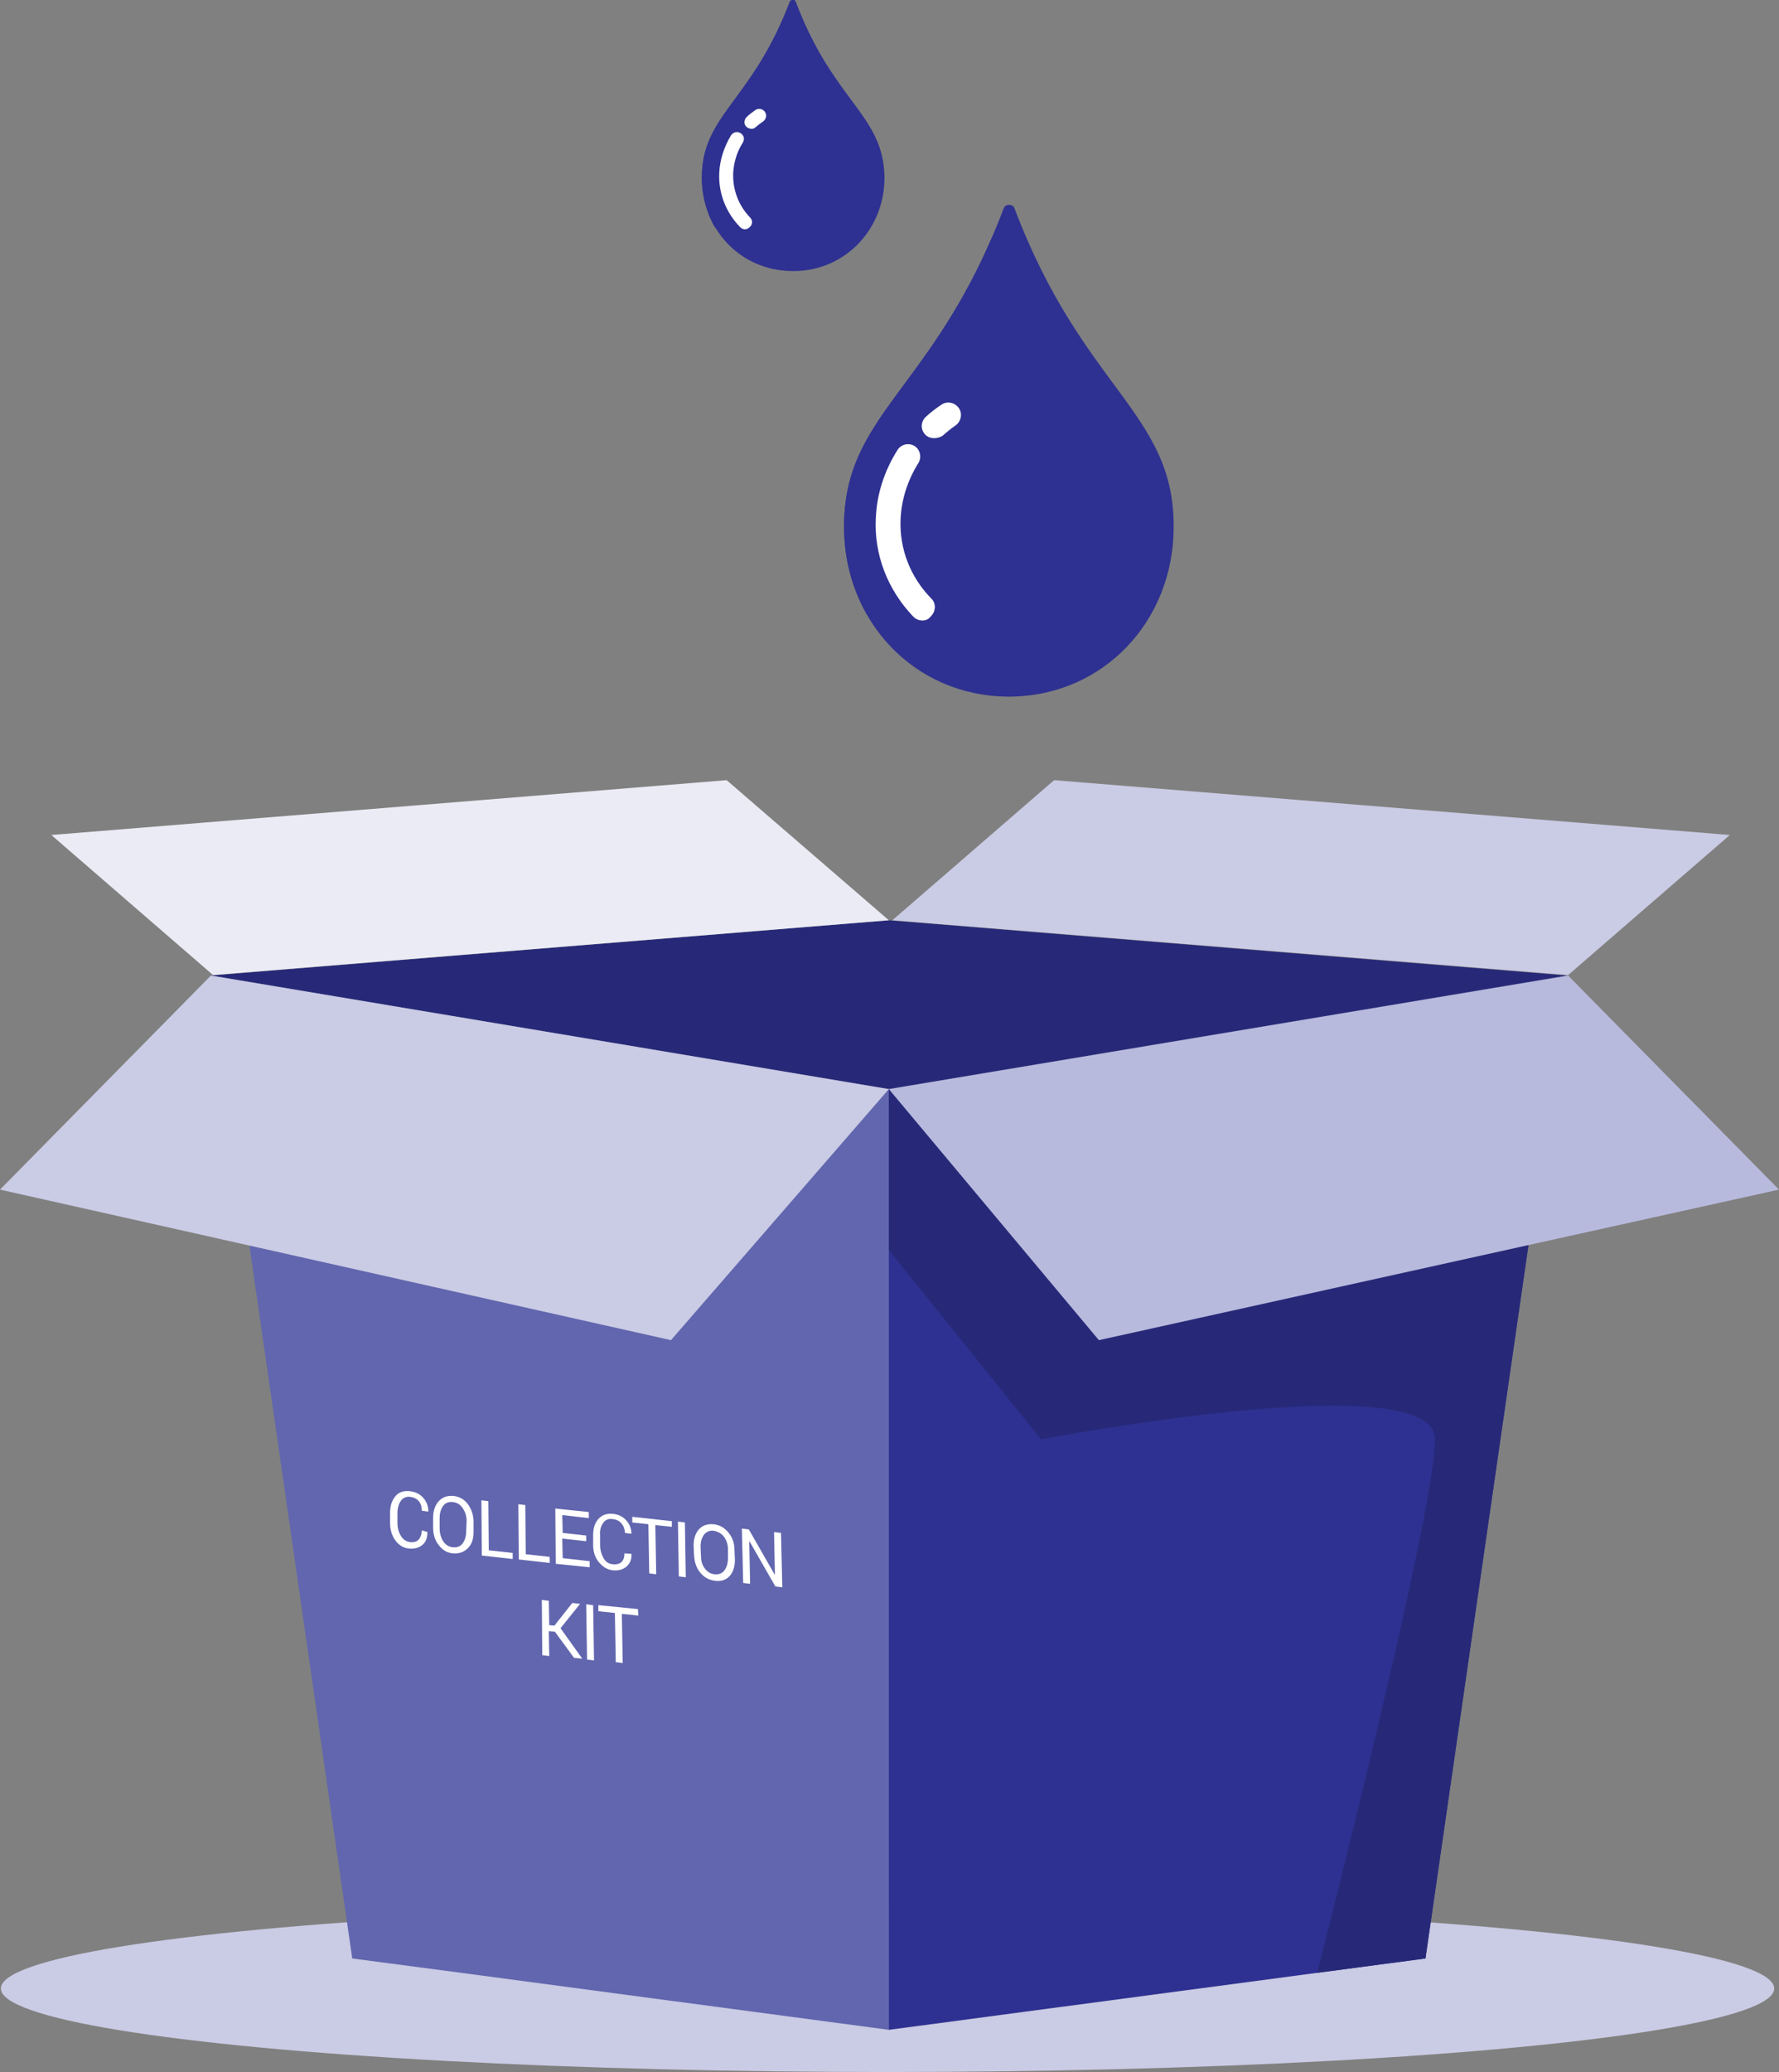<?xml version="1.0" encoding="utf-8"?>
<!-- Generator: Adobe Illustrator 27.9.0, SVG Export Plug-In . SVG Version: 6.00 Build 0)  -->
<svg version="1.1" id="Layer_1" xmlns="http://www.w3.org/2000/svg" xmlns:xlink="http://www.w3.org/1999/xlink" x="0px" y="0px"
	 viewBox="0 0 409.1 476.2" style="enable-background:new 0 0 409.1 476.2;" xml:space="preserve">
<rect x="0" y="0" width="409.1" height="476.2" fill="#808080" stroke="none"/>
<style type="text/css">
	.st0{fill:#CACBE4;}
	.st1{fill:#6166AE;}
	.st2{fill:#2E3191;}
	.st3{fill:#272978;}
	.st4{fill:#B8BADD;}
	.st5{fill:#EAEBF4;}
	.st6{fill:#FFFFFF;}
</style>
<g>
	<ellipse class="st0" cx="204.1" cy="457" rx="203.9" ry="19.2"/>
	<path class="st1" d="M204.4,250.3v216.2l-97.6-13L81,450.1L48.4,224.2L204.4,250.3z"/>
	<path class="st2" d="M360.4,224.2l-1.5,10.6l-31.1,215.3l-24.9,3.3l-98.5,13.1V250.3l117.6-19.7L360.4,224.2z"/>
	<path class="st3" d="M358.9,234.8l-31.1,215.3l-24.9,3.3C308.6,431,330,345.9,330,330.8c0-17.4-90.6,0-90.6,0l-35-43.5v-36.9
		l117.6-19.7L358.9,234.8L358.9,234.8z"/>
	<path class="st3" d="M204.4,250.3l-156-26.1l156-12.7l156,12.7L204.4,250.3z"/>
	<path class="st0" d="M154.3,308L0,273.4l48.5-49.2l155.9,26.1L154.3,308z"/>
	<path class="st4" d="M252.7,308l156.4-34.6l-48.5-49.2l-156.2,26.1L252.7,308z"/>
	<path class="st0" d="M360.6,224.1l-155.4-12.6l37.2-32.2l155.4,12.6L360.6,224.1z"/>
	<path class="st5" d="M49,224.1l155.4-12.6l-37.3-32.2L11.8,191.9L49,224.1z"/>
	<path class="st2" d="M233.3,47.9c-0.4-1.1-2.1-1.1-2.5,0c-15.8,41.7-36.7,46.9-36.7,73.2c0,21.5,16,38.8,37.6,39h0.3h0.3
		c21.6-0.2,37.6-17.5,37.6-39C270,94.8,249.1,89.6,233.3,47.9L233.3,47.9z"/>
	<path class="st2" d="M259.6,116.4c0-23-17.4-28.4-31.5-61.8c-15.4,35.6-34,41.6-34,66.4c0,7.5,1.9,14.4,5.3,20.3
		c6.2,6.6,14.9,10.8,25,10.9h0.3h0.3C244.9,152.1,259.6,136.2,259.6,116.4L259.6,116.4z"/>
	<path class="st6" d="M212.1,142.6c-0.8,0-1.5-0.3-2.1-0.9c-5.9-6.2-9-14.2-8.6-22.5c0.2-5.5,1.9-10.9,5-15.8
		c0.8-1.3,2.6-1.7,3.9-0.9s1.7,2.6,0.9,3.9c-2.5,4-3.9,8.4-4.1,12.9c-0.3,6.8,2.2,13.3,7.1,18.3c1.1,1.1,1,2.9-0.1,4
		C213.5,142.4,212.8,142.6,212.1,142.6L212.1,142.6z"/>
	<path class="st6" d="M214.8,100.7c-0.8,0-1.6-0.3-2.1-0.9c-1.1-1.2-0.9-3,0.2-4c1.2-1.1,2.4-2,3.6-2.8c1.3-0.9,3.1-0.5,4,0.8
		s0.5,3.1-0.8,4c-1,0.7-2,1.5-3,2.4C216.1,100.5,215.5,100.7,214.8,100.7L214.8,100.7z"/>
	<path class="st2" d="M183,0.4c-0.2-0.6-1.1-0.6-1.4,0c-8.7,23-20.2,25.9-20.2,40.4c0,11.9,8.8,21.4,20.8,21.5h0.2h0.2
		c11.9-0.1,20.8-9.7,20.8-21.5C203.2,26.3,191.7,23.5,183,0.4L183,0.4z"/>
	<path class="st2" d="M197.5,38.3c0-12.7-9.6-15.7-17.4-34.1c-8.5,19.6-18.7,23-18.7,36.7c0,4.1,1.1,8,2.9,11.2
		c3.4,3.7,8.2,6,13.8,6h0.2h0.2C189.4,57.9,197.5,49.2,197.5,38.3z"/>
	<g>
		<path class="st6" d="M171.3,52.7c-0.4,0-0.8-0.2-1.1-0.5c-3.3-3.4-5-7.8-4.8-12.4c0.1-3,1.1-6,2.7-8.7c0.5-0.7,1.4-1,2.2-0.5
			s1,1.4,0.5,2.2c-1.4,2.2-2.1,4.7-2.2,7.1c-0.1,3.7,1.2,7.3,3.9,10.1c0.6,0.6,0.6,1.6-0.1,2.2C172.1,52.5,171.7,52.7,171.3,52.7
			L171.3,52.7z"/>
		<path class="st6" d="M172.8,29.6c-0.4,0-0.9-0.2-1.2-0.5c-0.6-0.6-0.5-1.6,0.1-2.2s1.3-1.1,2-1.6c0.7-0.5,1.7-0.3,2.2,0.4
			c0.5,0.7,0.3,1.7-0.4,2.2c-0.6,0.4-1.1,0.8-1.7,1.3C173.5,29.5,173.2,29.6,172.8,29.6z"/>
		<path class="st6" d="M98.3,352.1L98.3,352.1c0,1.2-0.3,2.2-1.1,2.9s-1.8,1-3.1,0.9s-2.4-0.8-3.2-1.9c-0.8-1.1-1.2-2.5-1.2-4v-2.3
			c0-1.6,0.4-2.8,1.2-3.8s1.9-1.3,3.2-1.2s2.4,0.6,3.2,1.5c0.8,0.9,1.2,1.9,1.2,3.2l0,0l-1.5-0.2c0-0.9-0.2-1.6-0.7-2.2
			c-0.5-0.6-1.2-0.9-2-1s-1.6,0.2-2.1,0.9c-0.5,0.7-0.8,1.7-0.8,2.8v2.3c0,1.2,0.3,2.2,0.8,3c0.5,0.8,1.2,1.3,2.1,1.4s1.6-0.1,2-0.6
			s0.7-1.2,0.7-2.1L98.3,352.1L98.3,352.1z"/>
		<path class="st6" d="M108.9,352.1c0,1.6-0.4,2.8-1.3,3.7s-2,1.3-3.4,1.2s-2.5-0.8-3.3-1.9c-0.9-1.1-1.3-2.5-1.3-4v-2.3
			c0-1.5,0.4-2.8,1.3-3.8c0.8-0.9,1.9-1.3,3.3-1.2s2.6,0.8,3.4,1.9s1.3,2.5,1.3,4L108.9,352.1L108.9,352.1z M107.3,349.6
			c0-1.2-0.3-2.1-0.9-3s-1.4-1.3-2.3-1.4c-0.9-0.1-1.7,0.2-2.2,0.9s-0.8,1.6-0.8,2.8v2.3c0,1.2,0.3,2.2,0.8,3s1.3,1.3,2.2,1.4
			c1,0.1,1.8-0.2,2.3-0.9s0.8-1.6,0.8-2.8L107.3,349.6L107.3,349.6z"/>
		<path class="st6" d="M112.4,356.3l5.5,0.6v1.4l-7.1-0.8l-0.1-12.7l1.6,0.2L112.4,356.3L112.4,356.3z"/>
		<path class="st6" d="M120.9,357.2l5.5,0.6v1.4l-7.1-0.8l-0.1-12.7l1.6,0.2L120.9,357.2L120.9,357.2z"/>
		<path class="st6" d="M134.7,354.2l-5.4-0.6l0.1,4.5l6.2,0.7l0,1.4l-7.8-0.8l-0.1-12.7l7.7,0.8l0,1.4l-6.1-0.7l0.1,4.1l5.4,0.6
			V354.2L134.7,354.2z"/>
		<path class="st6" d="M145.2,357.1L145.2,357.1c0.1,1.2-0.3,2.2-1.1,2.9s-1.8,1-3.1,0.9s-2.4-0.8-3.3-1.9s-1.3-2.4-1.3-4l0-2.2
			c0-1.6,0.4-2.8,1.2-3.7c0.8-0.9,1.9-1.3,3.2-1.2s2.4,0.6,3.2,1.5c0.8,0.9,1.2,1.9,1.2,3.1l0,0l-1.5-0.2c0-0.9-0.3-1.6-0.8-2.2
			c-0.5-0.6-1.2-0.9-2.1-1s-1.6,0.2-2.1,0.9s-0.8,1.6-0.7,2.8l0,2.3c0,1.1,0.3,2.1,0.8,3s1.2,1.3,2.1,1.4s1.6-0.1,2-0.5
			c0.5-0.5,0.7-1.1,0.7-2L145.2,357.1L145.2,357.1z"/>
		<path class="st6" d="M154.5,350.9l-3.8-0.4l0.2,11.3l-1.6-0.2l-0.2-11.3l-3.7-0.4l0-1.3l9.1,1L154.5,350.9z"/>
		<path class="st6" d="M157.7,362.5l-1.6-0.2l-0.2-12.6l1.6,0.2L157.7,362.5z"/>
		<path class="st6" d="M169,358.5c0,1.5-0.4,2.8-1.2,3.7s-2,1.3-3.4,1.1s-2.5-0.8-3.4-1.9c-0.9-1.1-1.3-2.4-1.4-4l-0.1-2.2
			c0-1.5,0.4-2.8,1.2-3.7s1.9-1.3,3.3-1.2s2.6,0.8,3.5,1.9c0.9,1.1,1.4,2.4,1.4,4L169,358.5z M167.4,356.1c0-1.1-0.3-2.1-0.9-2.9
			s-1.4-1.2-2.4-1.4c-0.9-0.1-1.6,0.2-2.2,0.9c-0.5,0.7-0.8,1.6-0.8,2.7l0.1,2.2c0,1.2,0.3,2.1,0.9,2.9s1.3,1.2,2.2,1.3
			c1,0.1,1.8-0.2,2.3-0.9s0.8-1.6,0.8-2.8L167.4,356.1z"/>
		<path class="st6" d="M179.9,364.8l-1.6-0.2l-5.9-10.3h-0.1l0.2,9.7l-1.6-0.2l-0.3-12.5l1.6,0.2l5.9,10.3h0.1l-0.2-9.7l1.6,0.2
			L179.9,364.8L179.9,364.8z"/>
		<path class="st6" d="M127.6,375l-1.4-0.1l0.1,5.7l-1.6-0.2l-0.1-12.7l1.6,0.2l0.1,5.6l1.2,0.1l4.1-5.2l1.8,0.2l0,0l-4.5,5.6l5,7
			l0,0l-1.9-0.2L127.6,375L127.6,375z"/>
		<path class="st6" d="M136.6,381.6l-1.6-0.2l-0.2-12.7l1.6,0.2L136.6,381.6L136.6,381.6z"/>
		<path class="st6" d="M146.8,371.3l-3.8-0.4l0.2,11.3l-1.6-0.2l-0.2-11.3l-3.8-0.4l0-1.4l9.1,0.9L146.8,371.3L146.8,371.3z"/>
	</g>
</g>
</svg>
